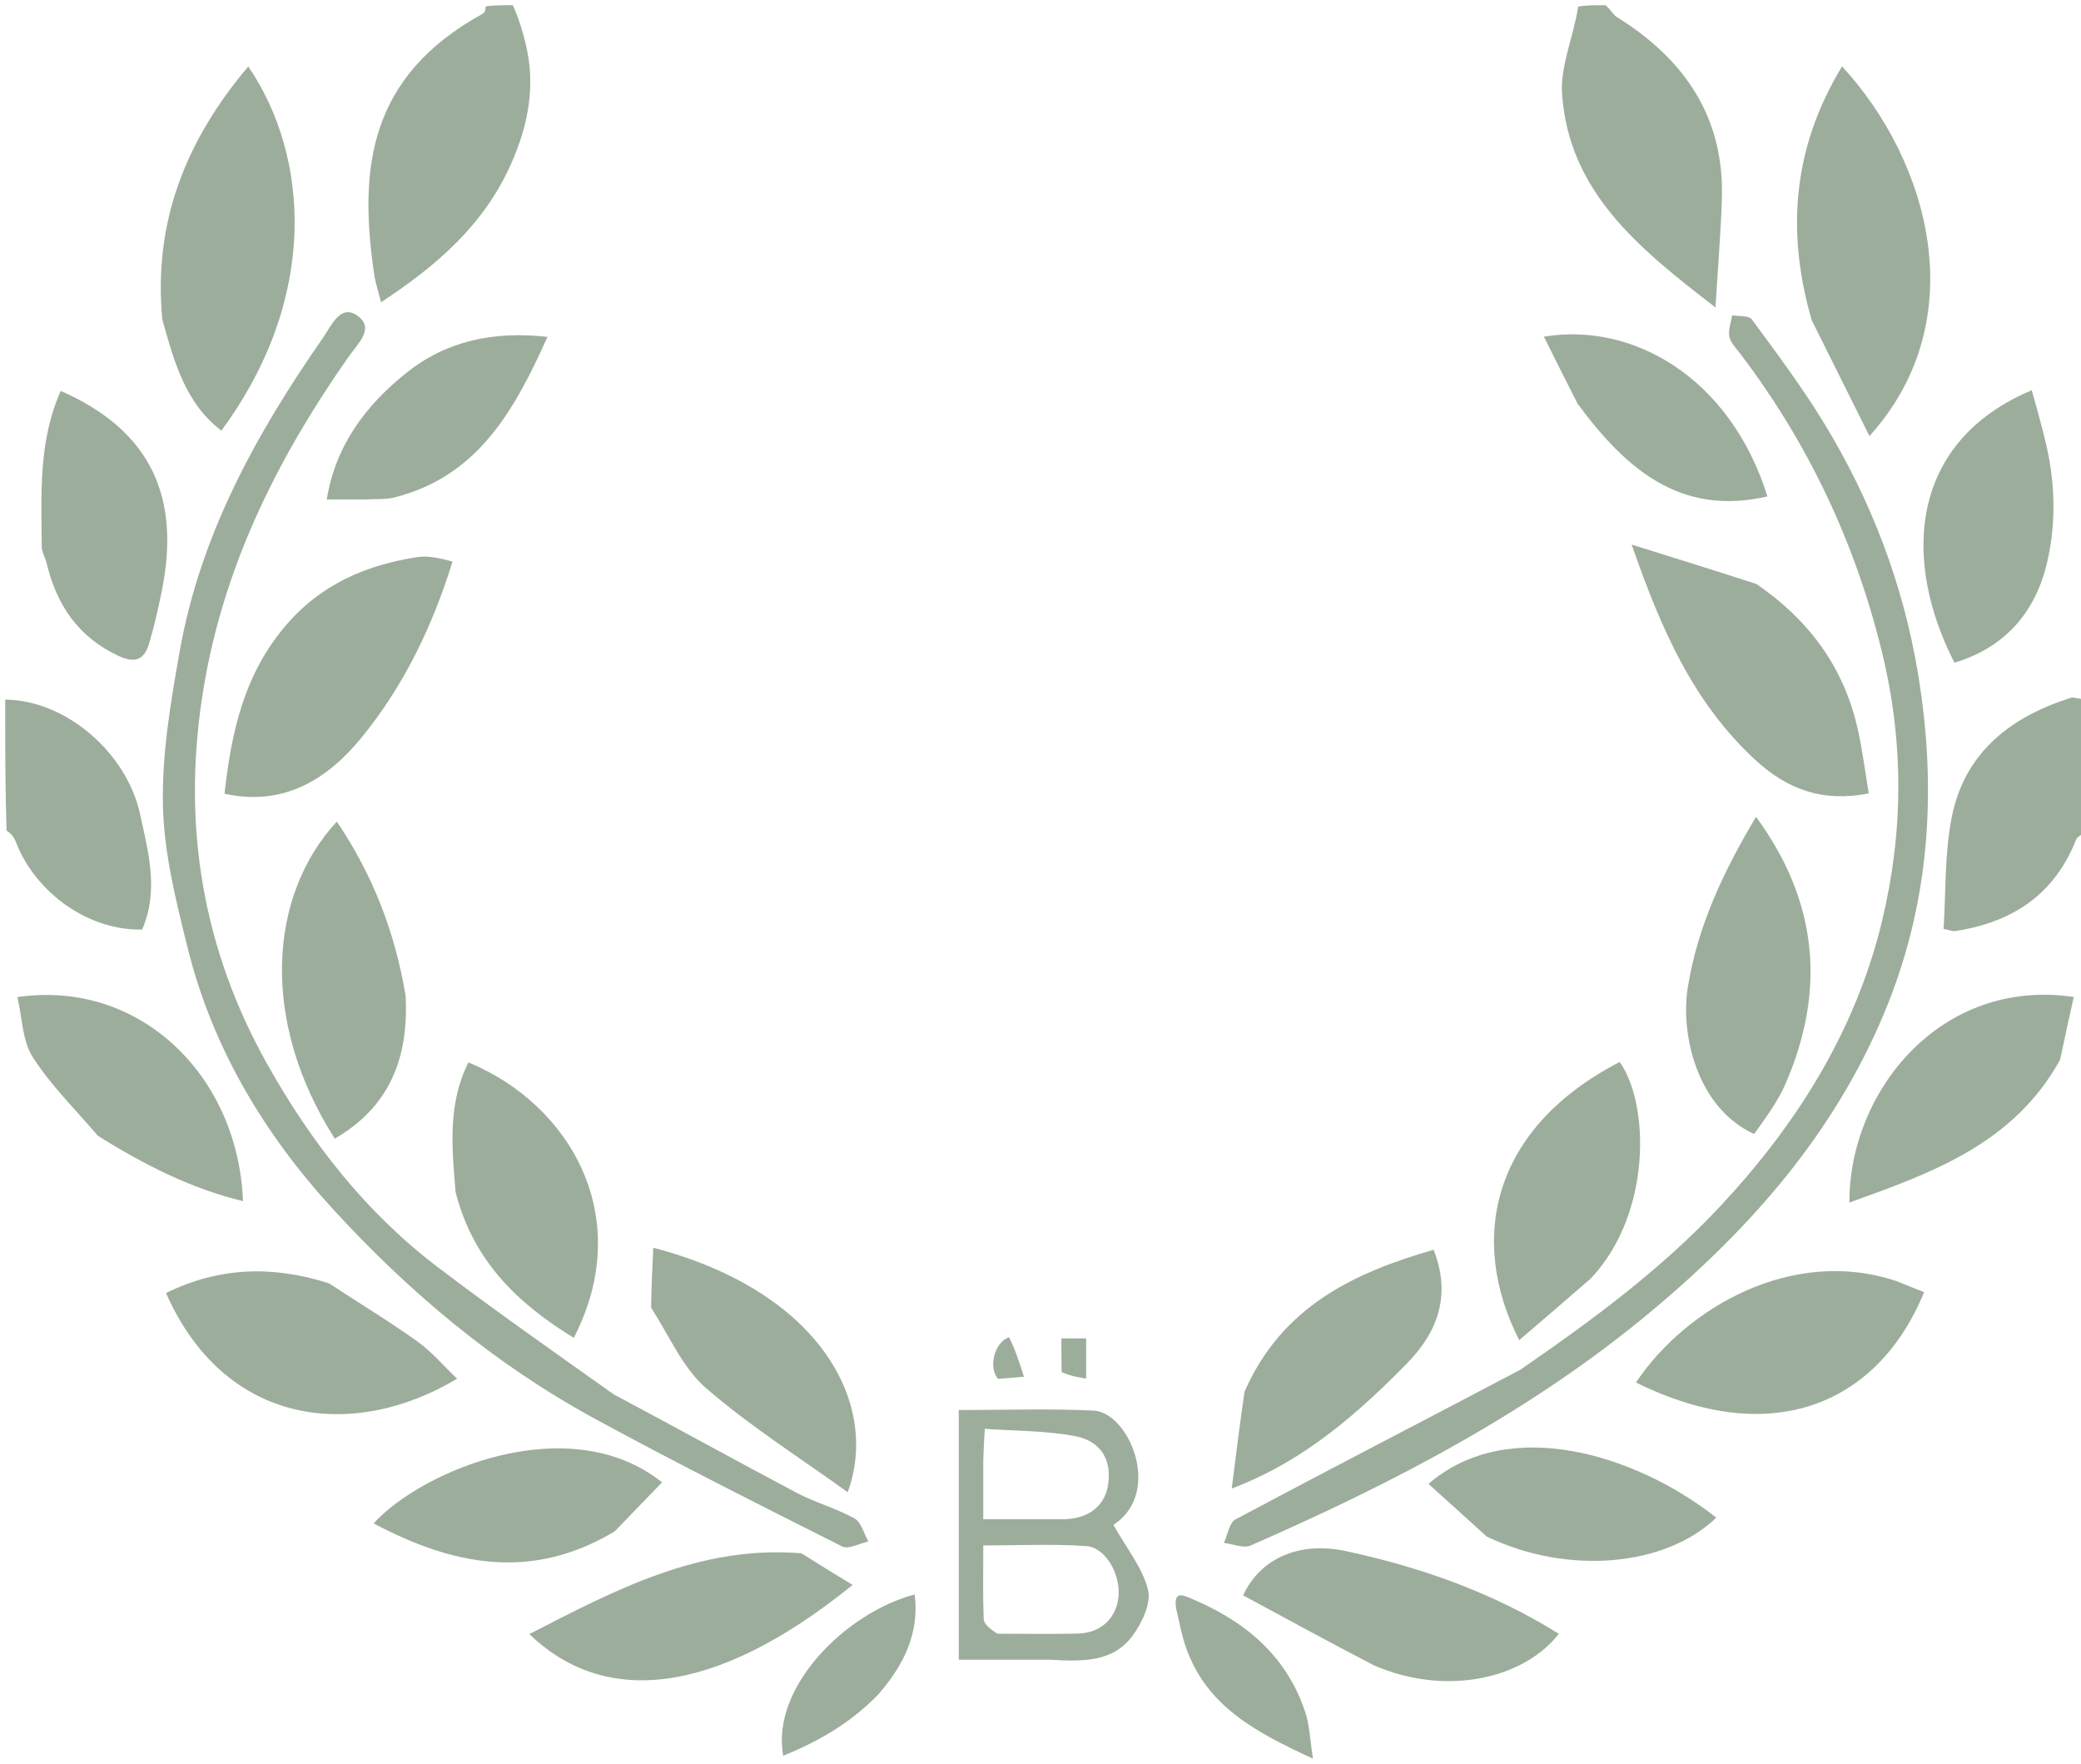 <svg version="1.1" id="Layer_1" xmlns="http://www.w3.org/2000/svg" xmlns:xlink="http://www.w3.org/1999/xlink" x="0px" y="0px"
	 width="100%" viewBox="0 0 400 339" enable-background="new 0 0 400 339" xml:space="preserve">
<path fill="transparent" opacity="1" stroke="none" 
	d="
M401,160 
	C401,219.965 401,279.931 401,339.948 
	C267.778,339.948 134.556,339.948 1,339.948 
	C1,280.313 1,220.625 1.268,160.13 
	C2.029,160.113 2.669,160.848 2.995,161.702 
	C6.816,171.731 17.198,178.924 27.325,178.655 
	C30.563,171.186 28.523,163.811 26.934,156.511 
	C24.338,144.587 12.601,134.558 1,134 
	C1,89.753 1,45.506 1,1 
	C31.354,1 61.708,1 92.87,1.244 
	C93.375,1.883 93.156,2.431 92.757,2.651 
	C70.938,14.676 68.879,32.232 71.941,52.84 
	C72.183,54.473 72.737,56.06 73.253,58.09 
	C84.004,51.007 92.956,43.26 98.154,31.677 
	C101.623,23.945 103.054,16.239 100.937,7.987 
	C100.336,5.647 99.648,3.329 99,1 
	C166.688,1 234.375,1 302.878,1.279 
	C302.465,7.08 299.871,12.699 300.257,18.106 
	C301.59,36.798 314.767,47.585 329.744,59.093 
	C330.219,51.239 330.758,44.792 330.971,38.335 
	C331.493,22.506 323.777,11.36 310.769,3.266 
	C310.005,2.791 309.582,1.768 309,1 
	C339.607,1 370.214,1 401,1 
	C401,45.021 401,89.042 400.706,133.866 
	C399.633,134.464 398.741,133.902 398.09,134.106 
	C386.494,137.749 377.673,144.606 375.171,156.976 
	C373.753,163.988 374.053,171.348 373.582,178.524 
	C374.802,178.784 375.278,179.021 375.709,178.957 
	C386.687,177.333 394.874,172.021 399.066,161.348 
	C399.305,160.74 400.337,160.442 401,160 
M291.952,263.532 
	C273.778,272.986 255.576,282.387 237.494,292.012 
	C236.283,292.657 235.975,294.998 235.247,296.55 
	C236.975,296.75 239.009,297.648 240.386,297.045 
	C267.945,284.993 294.526,271.211 317.739,251.747 
	C336.563,235.963 352.432,217.928 362.105,194.878 
	C371.006,173.667 372.367,151.812 368.679,129.509 
	C365.817,112.204 359.595,95.972 350.417,81.008 
	C346.252,74.218 341.453,67.808 336.727,61.383 
	C336.159,60.612 334.244,60.833 332.953,60.594 
	C332.736,61.971 332.161,63.418 332.409,64.706 
	C332.635,65.882 333.7,66.925 334.486,67.958 
	C347.559,85.15 356.559,104.21 361.72,125.227 
	C366.002,142.664 365.885,160.103 361.693,177.29 
	C356.607,198.14 345.47,215.93 330.901,231.578 
	C319.526,243.796 306.198,253.646 291.952,263.532 
M117.611,267.933 
	C106.404,259.79 95.052,251.837 84.026,243.456 
	C70.229,232.97 59.721,219.425 51.351,204.499 
	C39.103,182.655 35.05,159.206 38.833,134.143 
	C42.529,109.652 53.081,88.43 67.031,68.529 
	C68.814,65.984 72.101,63.102 68.699,60.673 
	C65.424,58.334 63.61,62.728 62.123,64.864 
	C49.306,83.268 38.533,102.718 34.552,125.111 
	C32.809,134.914 31.099,144.933 31.316,154.811 
	C31.517,163.96 33.83,173.17 36.057,182.144 
	C40.826,201.366 50.757,217.951 64.043,232.439 
	C78.663,248.382 95.127,262.223 114.192,272.602 
	C129.906,281.156 145.902,289.195 161.888,297.234 
	C163.096,297.842 165.22,296.631 166.918,296.266 
	C166.046,294.745 165.542,292.561 164.23,291.834 
	C160.703,289.878 156.692,288.808 153.122,286.916 
	C141.47,280.745 129.929,274.364 117.611,267.933 
M348.419,61.918 
	C351.993,69.084 355.566,76.25 359.338,83.813 
	C379.445,61.576 370.883,30.979 354.068,12.761 
	C344.721,28.177 343.224,44.254 348.419,61.918 
M31.332,61.816 
	C33.513,69.618 35.611,77.465 42.547,82.767 
	C61.331,57.325 59.515,30.073 47.721,12.77 
	C35.889,26.789 29.429,42.447 31.332,61.816 
M86.98,107.509 
	C84.719,107.339 82.391,106.736 80.209,107.075 
	C70.186,108.63 61.464,112.404 54.645,120.555 
	C46.798,129.936 44.453,140.945 43.155,152.55 
	C54.435,155.046 62.865,149.86 69.451,141.813 
	C77.525,131.947 83.091,120.521 86.98,107.509 
M337.296,112.054 
	C329.824,109.722 322.353,107.39 313.632,104.668 
	C319.342,121.124 325.529,135.067 337.335,145.999 
	C343.646,151.842 350.458,154.212 359.208,152.492 
	C358.449,148.062 357.946,143.699 356.93,139.459 
	C354.18,127.983 347.614,119.096 337.296,112.054 
M62.904,246.407 
	C52.296,243.146 41.995,243.564 31.909,248.522 
	C43.282,274.262 67.989,276.908 87.866,264.984 
	C85.261,262.509 82.964,259.779 80.152,257.771 
	C74.774,253.932 69.102,250.504 62.904,246.407 
M364.164,246.059 
	C344.773,239.575 324.245,251.111 314.455,265.715 
	C340.625,278.66 361.001,269.855 369.847,248.361 
	C368.199,247.71 366.553,247.059 364.164,246.059 
M337.543,217.977 
	C339.458,214.748 341.746,211.68 343.226,208.262 
	C351.036,190.233 349.387,173.158 337.534,156.994 
	C331.344,167.396 326.314,177.887 324.409,189.859 
	C323.002,198.707 326.121,212.899 337.543,217.977 
M77.935,190.904 
	C75.893,179.008 71.595,168.053 64.739,157.903 
	C51.534,172.226 49.995,196.351 64.348,218.85 
	C74.831,212.773 78.602,203.425 77.935,190.904 
M87.854,229.421 
	C90.893,242.259 99.481,250.53 110.29,257.134 
	C122.178,234.101 109.757,212.333 90.046,204.197 
	C86.069,212.056 86.83,220.426 87.854,229.421 
M306.031,245.457 
	C317.57,233.228 317.044,212.078 311.323,204.114 
	C286.656,216.869 282.186,238.271 292.016,257.582 
	C296.649,253.605 301.092,249.79 306.031,245.457 
M392.991,83.71 
	C392.176,80.819 391.362,77.928 390.536,74.999 
	C366.987,84.909 365.546,107.63 375.676,127.366 
	C385.522,124.413 391.369,117.519 393.554,107.808 
	C395.281,100.131 395.053,92.278 392.991,83.71 
M396.009,203.292 
	C396.87,199.422 397.73,195.551 398.605,191.616 
	C372.967,187.84 355.384,209.87 355.488,231.128 
	C371.302,225.431 387.019,219.889 396.009,203.292 
M8.046,105.936 
	C8.352,106.685 8.764,107.408 8.949,108.185 
	C10.863,116.231 14.979,122.415 22.77,126.055 
	C26.14,127.63 27.772,126.683 28.68,123.627 
	C29.646,120.371 30.392,117.04 31.074,113.71 
	C34.751,95.749 29.196,82.847 11.679,75.132 
	C7.375,84.726 7.937,94.91 8.046,105.936 
M153.736,298.266 
	C134.441,296.945 118.311,305.582 101.744,314.067 
	C115.637,327.498 136.584,326.741 163.886,304.627 
	C160.44,302.526 157.404,300.675 153.736,298.266 
M19.067,218.555 
	C27.705,223.865 36.669,228.421 46.709,230.861 
	C45.77,206.729 26.899,188.23 3.353,191.635 
	C4.272,195.568 4.269,199.997 6.275,203.147 
	C9.705,208.532 14.394,213.115 19.067,218.555 
M264.412,320.089 
	C278.107,326.185 292.994,322.569 299.628,314.014 
	C286.963,306.115 273.13,301.209 258.668,298.111 
	C249.789,296.209 242.256,299.464 238.951,306.632 
	C247.136,311.07 255.375,315.537 264.412,320.089 
M125.264,251.736 
	C128.686,256.83 131.24,262.924 135.715,266.801 
	C144.127,274.09 153.648,280.099 162.938,286.806 
	C169.119,269.966 157.869,248.255 125.574,239.815 
	C125.388,243.68 125.214,247.295 125.264,251.736 
M239.054,267.862 
	C238.321,273.684 237.588,279.505 236.757,286.1 
	C248.379,281.681 258.401,274.42 270.559,261.922 
	C276.495,255.82 278.921,248.779 275.565,240.21 
	C260.091,244.629 246.32,251.24 239.054,267.862 
M118.401,294.068 
	C121.335,291.034 124.268,288.001 127.261,284.906 
	C109.446,270.726 81.122,282.568 71.81,292.797 
	C87.019,300.871 102.165,303.916 118.401,294.068 
M286.059,295.56 
	C301.29,302.791 320.112,301.131 329.897,291.692 
	C314.429,279.512 289.967,271.926 274.576,285.197 
	C278.264,288.539 281.874,291.81 286.059,295.56 
M202.435,319 
	C208.117,319.37 213.956,319.472 217.7,314.386 
	C219.503,311.939 221.304,308.138 220.666,305.553 
	C219.631,301.357 216.588,297.657 214.022,293.087 
	C214.069,293.048 215.204,292.299 216.097,291.327 
	C222.43,284.432 216.486,271.418 210.189,271.115 
	C201.609,270.702 192.994,271.012 184.289,271.012 
	C184.289,287.236 184.289,302.942 184.289,319 
	C190.2,319 195.827,319 202.435,319 
M303.448,77.936 
	C312.494,90.094 322.962,99.297 339.734,95.407 
	C332.506,72.401 313.714,61.88 296.752,64.71 
	C298.897,68.993 300.976,73.148 303.448,77.936 
M70.418,96 
	C72.228,95.881 74.107,96.036 75.836,95.599 
	C91.781,91.564 98.805,79.045 105.236,64.749 
	C94.761,63.551 85.652,65.627 78.14,71.636 
	C70.545,77.712 64.546,85.355 62.804,96 
	C65.532,96 67.511,96 70.418,96 
M169.025,325.464 
	C173.739,320.021 176.727,313.982 175.821,306.447 
	C162.528,309.992 148.145,324.288 150.546,337.445 
	C157.363,334.696 163.445,331.181 169.025,325.464 
M226.11,309.522 
	C226.7,311.843 227.133,314.218 227.907,316.477 
	C231.862,328.014 241.546,333.017 252.37,338.008 
	C251.814,334.495 251.744,331.658 250.892,329.08 
	C247.187,317.881 238.87,311.266 228.317,306.966 
	C226.359,306.168 225.721,306.738 226.11,309.522 
M193.495,257.006 
	C191.105,258.029 189.953,262.804 191.825,265.019 
	C193.023,264.921 194.404,264.807 196.815,264.609 
	C195.909,261.757 195.156,259.389 193.495,257.006 
M204.108,264.161 
	C205.665,264.434 207.221,264.706 208.776,264.977 
	C208.776,261.934 208.776,259.678 208.776,257.237 
	C207.174,257.237 205.796,257.237 204.016,257.237 
	C204.016,259.384 204.016,261.322 204.108,264.161 
z"/>
<path fill="#9DAD9B" opacity="1" stroke="none" 
	d="
M98.572,1 
	C99.648,3.329 100.336,5.647 100.937,7.987 
	C103.054,16.239 101.623,23.945 98.154,31.677 
	C92.956,43.26 84.004,51.007 73.253,58.09 
	C72.737,56.06 72.183,54.473 71.941,52.84 
	C68.879,32.232 70.938,14.676 92.757,2.651 
	C93.156,2.431 93.375,1.883 93.339,1.244 
	C94.714,1 96.429,1 98.572,1 
z"/>
<path fill="#9DAD9B" opacity="1" stroke="none" 
	d="
M308.572,1 
	C309.582,1.768 310.005,2.791 310.769,3.266 
	C323.777,11.36 331.493,22.506 330.971,38.335 
	C330.758,44.792 330.219,51.239 329.744,59.093 
	C314.767,47.585 301.59,36.798 300.257,18.106 
	C299.871,12.699 302.465,7.08 303.346,1.279 
	C304.714,1 306.429,1 308.572,1 
z"/>
<path fill="#9DAD9B" opacity="1" stroke="none" 
	d="
M1,134.469 
	C12.601,134.558 24.338,144.587 26.934,156.511 
	C28.523,163.811 30.563,171.186 27.325,178.655 
	C17.198,178.924 6.816,171.731 2.995,161.702 
	C2.669,160.848 2.029,160.113 1.268,159.661 
	C1,151.646 1,143.292 1,134.469 
z"/>
<path fill="#9DAD9B" opacity="1" stroke="none" 
	d="
M401,159.531 
	C400.337,160.442 399.305,160.74 399.066,161.348 
	C394.874,172.021 386.687,177.333 375.709,178.957 
	C375.278,179.021 374.802,178.784 373.582,178.524 
	C374.053,171.348 373.753,163.988 375.171,156.976 
	C377.673,144.606 386.494,137.749 398.09,134.106 
	C398.741,133.902 399.633,134.464 400.706,134.335 
	C401,142.354 401,150.708 401,159.531 
z"/>
<path fill="#9DAD9B" opacity="1" stroke="none" 
	d="
M292.217,263.272 
	C306.198,253.646 319.526,243.796 330.901,231.578 
	C345.47,215.93 356.607,198.14 361.693,177.29 
	C365.885,160.103 366.002,142.664 361.72,125.227 
	C356.559,104.21 347.559,85.15 334.486,67.958 
	C333.7,66.925 332.635,65.882 332.409,64.706 
	C332.161,63.418 332.736,61.971 332.953,60.594 
	C334.244,60.833 336.159,60.612 336.727,61.383 
	C341.453,67.808 346.252,74.218 350.417,81.008 
	C359.595,95.972 365.817,112.204 368.679,129.509 
	C372.367,151.812 371.006,173.667 362.105,194.878 
	C352.432,217.928 336.563,235.963 317.739,251.747 
	C294.526,271.211 267.945,284.993 240.386,297.045 
	C239.009,297.648 236.975,296.75 235.247,296.55 
	C235.975,294.998 236.283,292.657 237.494,292.012 
	C255.576,282.387 273.778,272.986 292.217,263.272 
z"/>
<path fill="#9DAD9B" opacity="1" stroke="none" 
	d="
M117.978,267.999 
	C129.929,274.364 141.47,280.745 153.122,286.916 
	C156.692,288.808 160.703,289.878 164.23,291.834 
	C165.542,292.561 166.046,294.745 166.918,296.266 
	C165.22,296.631 163.096,297.842 161.888,297.234 
	C145.902,289.195 129.906,281.156 114.192,272.602 
	C95.127,262.223 78.663,248.382 64.043,232.439 
	C50.757,217.951 40.826,201.366 36.057,182.144 
	C33.83,173.17 31.517,163.96 31.316,154.811 
	C31.099,144.933 32.809,134.914 34.552,125.111 
	C38.533,102.718 49.306,83.268 62.123,64.864 
	C63.61,62.728 65.424,58.334 68.699,60.673 
	C72.101,63.102 68.814,65.984 67.031,68.529 
	C53.081,88.43 42.529,109.652 38.833,134.143 
	C35.05,159.206 39.103,182.655 51.351,204.499 
	C59.721,219.425 70.229,232.97 84.026,243.456 
	C95.052,251.837 106.404,259.79 117.978,267.999 
z"/>
<path fill="#9DAD9B" opacity="1" stroke="none" 
	d="
M348.24,61.548 
	C343.224,44.254 344.721,28.177 354.068,12.761 
	C370.883,30.979 379.445,61.576 359.338,83.813 
	C355.566,76.25 351.993,69.084 348.24,61.548 
z"/>
<path fill="#9DAD9B" opacity="1" stroke="none" 
	d="
M31.191,61.388 
	C29.429,42.447 35.889,26.789 47.721,12.77 
	C59.515,30.073 61.331,57.325 42.547,82.767 
	C35.611,77.465 33.513,69.618 31.191,61.388 
z"/>
<path fill="#9DAD9B" opacity="1" stroke="none" 
	d="
M86.984,107.924 
	C83.091,120.521 77.525,131.947 69.451,141.813 
	C62.865,149.86 54.435,155.046 43.155,152.55 
	C44.453,140.945 46.798,129.936 54.645,120.555 
	C61.464,112.404 70.186,108.63 80.209,107.075 
	C82.391,106.736 84.719,107.339 86.984,107.924 
z"/>
<path fill="#9DAD9B" opacity="1" stroke="none" 
	d="
M337.618,112.247 
	C347.614,119.096 354.18,127.983 356.93,139.459 
	C357.946,143.699 358.449,148.062 359.208,152.492 
	C350.458,154.212 343.646,151.842 337.335,145.999 
	C325.529,135.067 319.342,121.124 313.632,104.668 
	C322.353,107.39 329.824,109.722 337.618,112.247 
z"/>
<path fill="#9DAD9B" opacity="1" stroke="none" 
	d="
M63.228,246.656 
	C69.102,250.504 74.774,253.932 80.152,257.771 
	C82.964,259.779 85.261,262.509 87.866,264.984 
	C67.989,276.908 43.282,274.262 31.909,248.522 
	C41.995,243.564 52.296,243.146 63.228,246.656 
z"/>
<path fill="#9DAD9B" opacity="1" stroke="none" 
	d="
M364.535,246.234 
	C366.553,247.059 368.199,247.71 369.847,248.361 
	C361.001,269.855 340.625,278.66 314.455,265.715 
	C324.245,251.111 344.773,239.575 364.535,246.234 
z"/>
<path fill="#9DAD9B" opacity="1" stroke="none" 
	d="
M337.165,217.958 
	C326.121,212.899 323.002,198.707 324.409,189.859 
	C326.314,177.887 331.344,167.396 337.534,156.994 
	C349.387,173.158 351.036,190.233 343.226,208.262 
	C341.746,211.68 339.458,214.748 337.165,217.958 
z"/>
<path fill="#9DAD9B" opacity="1" stroke="none" 
	d="
M77.963,191.357 
	C78.602,203.425 74.831,212.773 64.348,218.85 
	C49.995,196.351 51.534,172.226 64.739,157.903 
	C71.595,168.053 75.893,179.008 77.963,191.357 
z"/>
<path fill="#9DAD9B" opacity="1" stroke="none" 
	d="
M87.57,229.089 
	C86.83,220.426 86.069,212.056 90.046,204.197 
	C109.757,212.333 122.178,234.101 110.29,257.134 
	C99.481,250.53 90.893,242.259 87.57,229.089 
z"/>
<path fill="#9DAD9B" opacity="1" stroke="none" 
	d="
M305.783,245.716 
	C301.092,249.79 296.649,253.605 292.016,257.582 
	C282.186,238.271 286.656,216.869 311.323,204.114 
	C317.044,212.078 317.57,233.228 305.783,245.716 
z"/>
<path fill="#9DAD9B" opacity="1" stroke="none" 
	d="
M392.996,84.145 
	C395.053,92.278 395.281,100.131 393.554,107.808 
	C391.369,117.519 385.522,124.413 375.676,127.366 
	C365.546,107.63 366.987,84.909 390.536,74.999 
	C391.362,77.928 392.176,80.819 392.996,84.145 
z"/>
<path fill="#9DAD9B" opacity="1" stroke="none" 
	d="
M395.981,203.688 
	C387.019,219.889 371.302,225.431 355.488,231.128 
	C355.384,209.87 372.967,187.84 398.605,191.616 
	C397.73,195.551 396.87,199.422 395.981,203.688 
z"/>
<path fill="#9DAD9B" opacity="1" stroke="none" 
	d="
M8.026,105.485 
	C7.937,94.91 7.375,84.726 11.679,75.132 
	C29.196,82.847 34.751,95.749 31.074,113.71 
	C30.392,117.04 29.646,120.371 28.68,123.627 
	C27.772,126.683 26.14,127.63 22.77,126.055 
	C14.979,122.415 10.863,116.231 8.949,108.185 
	C8.764,107.408 8.352,106.685 8.026,105.485 
z"/>
<path fill="#9DAD9B" opacity="1" stroke="none" 
	d="
M154.052,298.545 
	C157.404,300.675 160.44,302.526 163.886,304.627 
	C136.584,326.741 115.637,327.498 101.744,314.067 
	C118.311,305.582 134.441,296.945 154.052,298.545 
z"/>
<path fill="#9DAD9B" opacity="1" stroke="none" 
	d="
M18.81,218.295 
	C14.394,213.115 9.705,208.532 6.275,203.147 
	C4.269,199.997 4.272,195.568 3.353,191.635 
	C26.899,188.23 45.77,206.729 46.709,230.861 
	C36.669,228.421 27.705,223.865 18.81,218.295 
z"/>
<path fill="#9DAD9B" opacity="1" stroke="none" 
	d="
M264.013,320.047 
	C255.375,315.537 247.136,311.07 238.951,306.632 
	C242.256,299.464 249.789,296.209 258.668,298.111 
	C273.13,301.209 286.963,306.115 299.628,314.014 
	C292.994,322.569 278.107,326.185 264.013,320.047 
z"/>
<path fill="#9DAD9B" opacity="1" stroke="none" 
	d="
M125.152,251.323 
	C125.214,247.295 125.388,243.68 125.574,239.815 
	C157.869,248.255 169.119,269.966 162.938,286.806 
	C153.648,280.099 144.127,274.09 135.715,266.801 
	C131.24,262.924 128.686,256.83 125.152,251.323 
z"/>
<path fill="#9DAD9B" opacity="1" stroke="none" 
	d="
M239.215,267.497 
	C246.32,251.24 260.091,244.629 275.565,240.21 
	C278.921,248.779 276.495,255.82 270.559,261.922 
	C258.401,274.42 248.379,281.681 236.757,286.1 
	C237.588,279.505 238.321,273.684 239.215,267.497 
z"/>
<path fill="#9DAD9B" opacity="1" stroke="none" 
	d="
M118.146,294.333 
	C102.165,303.916 87.019,300.871 71.81,292.797 
	C81.122,282.568 109.446,270.726 127.261,284.906 
	C124.268,288.001 121.335,291.034 118.146,294.333 
z"/>
<path fill="#9DAD9B" opacity="1" stroke="none" 
	d="
M285.771,295.321 
	C281.874,291.81 278.264,288.539 274.576,285.197 
	C289.967,271.926 314.429,279.512 329.897,291.692 
	C320.112,301.131 301.29,302.791 285.771,295.321 
z"/>
<path fill="#9DAD9B" opacity="1" stroke="none" 
	d="
M201.945,319 
	C195.827,319 190.2,319 184.289,319 
	C184.289,302.942 184.289,287.236 184.289,271.012 
	C192.994,271.012 201.609,270.702 210.189,271.115 
	C216.486,271.418 222.43,284.432 216.097,291.327 
	C215.204,292.299 214.069,293.048 214.022,293.087 
	C216.588,297.657 219.631,301.357 220.666,305.553 
	C221.304,308.138 219.503,311.939 217.7,314.386 
	C213.956,319.472 208.117,319.37 201.945,319 
M191.725,313.997 
	C196.862,313.998 202,314.082 207.134,313.974 
	C211.583,313.88 214.59,311.049 214.995,306.853 
	C215.407,302.601 212.509,297.402 208.788,297.153 
	C202.269,296.716 195.7,297.031 189.002,297.031 
	C189.002,302.218 188.901,306.688 189.083,311.146 
	C189.122,312.112 190.179,313.037 191.725,313.997 
M189,280.603 
	C189,284.344 189,288.084 189,292 
	C194.547,292 199.355,292.004 204.163,291.999 
	C209.09,291.993 212.317,289.587 212.982,285.438 
	C213.734,280.74 211.745,277.005 206.657,276.028 
	C201.094,274.961 195.309,275.054 189.292,274.617 
	C189.167,276.762 189.084,278.201 189,280.603 
z"/>
<path fill="#9DAD9B" opacity="1" stroke="none" 
	d="
M303.252,77.619 
	C300.976,73.148 298.897,68.993 296.752,64.71 
	C313.714,61.88 332.506,72.401 339.734,95.407 
	C322.962,99.297 312.494,90.094 303.252,77.619 
z"/>
<path fill="#9DAD9B" opacity="1" stroke="none" 
	d="
M69.954,96 
	C67.511,96 65.532,96 62.804,96 
	C64.546,85.355 70.545,77.712 78.14,71.636 
	C85.652,65.627 94.761,63.551 105.236,64.749 
	C98.805,79.045 91.781,91.564 75.836,95.599 
	C74.107,96.036 72.228,95.881 69.954,96 
z"/>
<path fill="#9DAD9B" opacity="1" stroke="none" 
	d="
M168.774,325.723 
	C163.445,331.181 157.363,334.696 150.546,337.445 
	C148.145,324.288 162.528,309.992 175.821,306.447 
	C176.727,313.982 173.739,320.021 168.774,325.723 
z"/>
<path fill="#9DAD9B" opacity="1" stroke="none" 
	d="
M226.064,309.12 
	C225.721,306.738 226.359,306.168 228.317,306.966 
	C238.87,311.266 247.187,317.881 250.892,329.08 
	C251.744,331.658 251.814,334.495 252.37,338.008 
	C241.546,333.017 231.862,328.014 227.907,316.477 
	C227.133,314.218 226.7,311.843 226.064,309.12 
z"/>
<path fill="#9DAD9B" opacity="1" stroke="none" 
	d="
M193.949,257.013 
	C195.156,259.389 195.909,261.757 196.815,264.609 
	C194.404,264.807 193.023,264.921 191.825,265.019 
	C189.953,262.804 191.105,258.029 193.949,257.013 
z"/>
<path fill="#9DAD9B" opacity="1" stroke="none" 
	d="
M204.062,263.711 
	C204.016,261.322 204.016,259.384 204.016,257.237 
	C205.796,257.237 207.174,257.237 208.776,257.237 
	C208.776,259.678 208.776,261.934 208.776,264.977 
	C207.221,264.706 205.665,264.434 204.062,263.711 
z"/>
<path fill="transparent" opacity="1" stroke="none" 
	d="
M191.246,313.989 
	C190.179,313.037 189.122,312.112 189.083,311.146 
	C188.901,306.688 189.002,302.218 189.002,297.031 
	C195.7,297.031 202.269,296.716 208.788,297.153 
	C212.509,297.402 215.407,302.601 214.995,306.853 
	C214.59,311.049 211.583,313.88 207.134,313.974 
	C202,314.082 196.862,313.998 191.246,313.989 
z"/>
<path fill="transparent" opacity="1" stroke="none" 
	d="
M189,280.121 
	C189.084,278.201 189.167,276.762 189.292,274.617 
	C195.309,275.054 201.094,274.961 206.657,276.028 
	C211.745,277.005 213.734,280.74 212.982,285.438 
	C212.317,289.587 209.09,291.993 204.163,291.999 
	C199.355,292.004 194.547,292 189,292 
	C189,288.084 189,284.344 189,280.121 
z"/>
</svg>